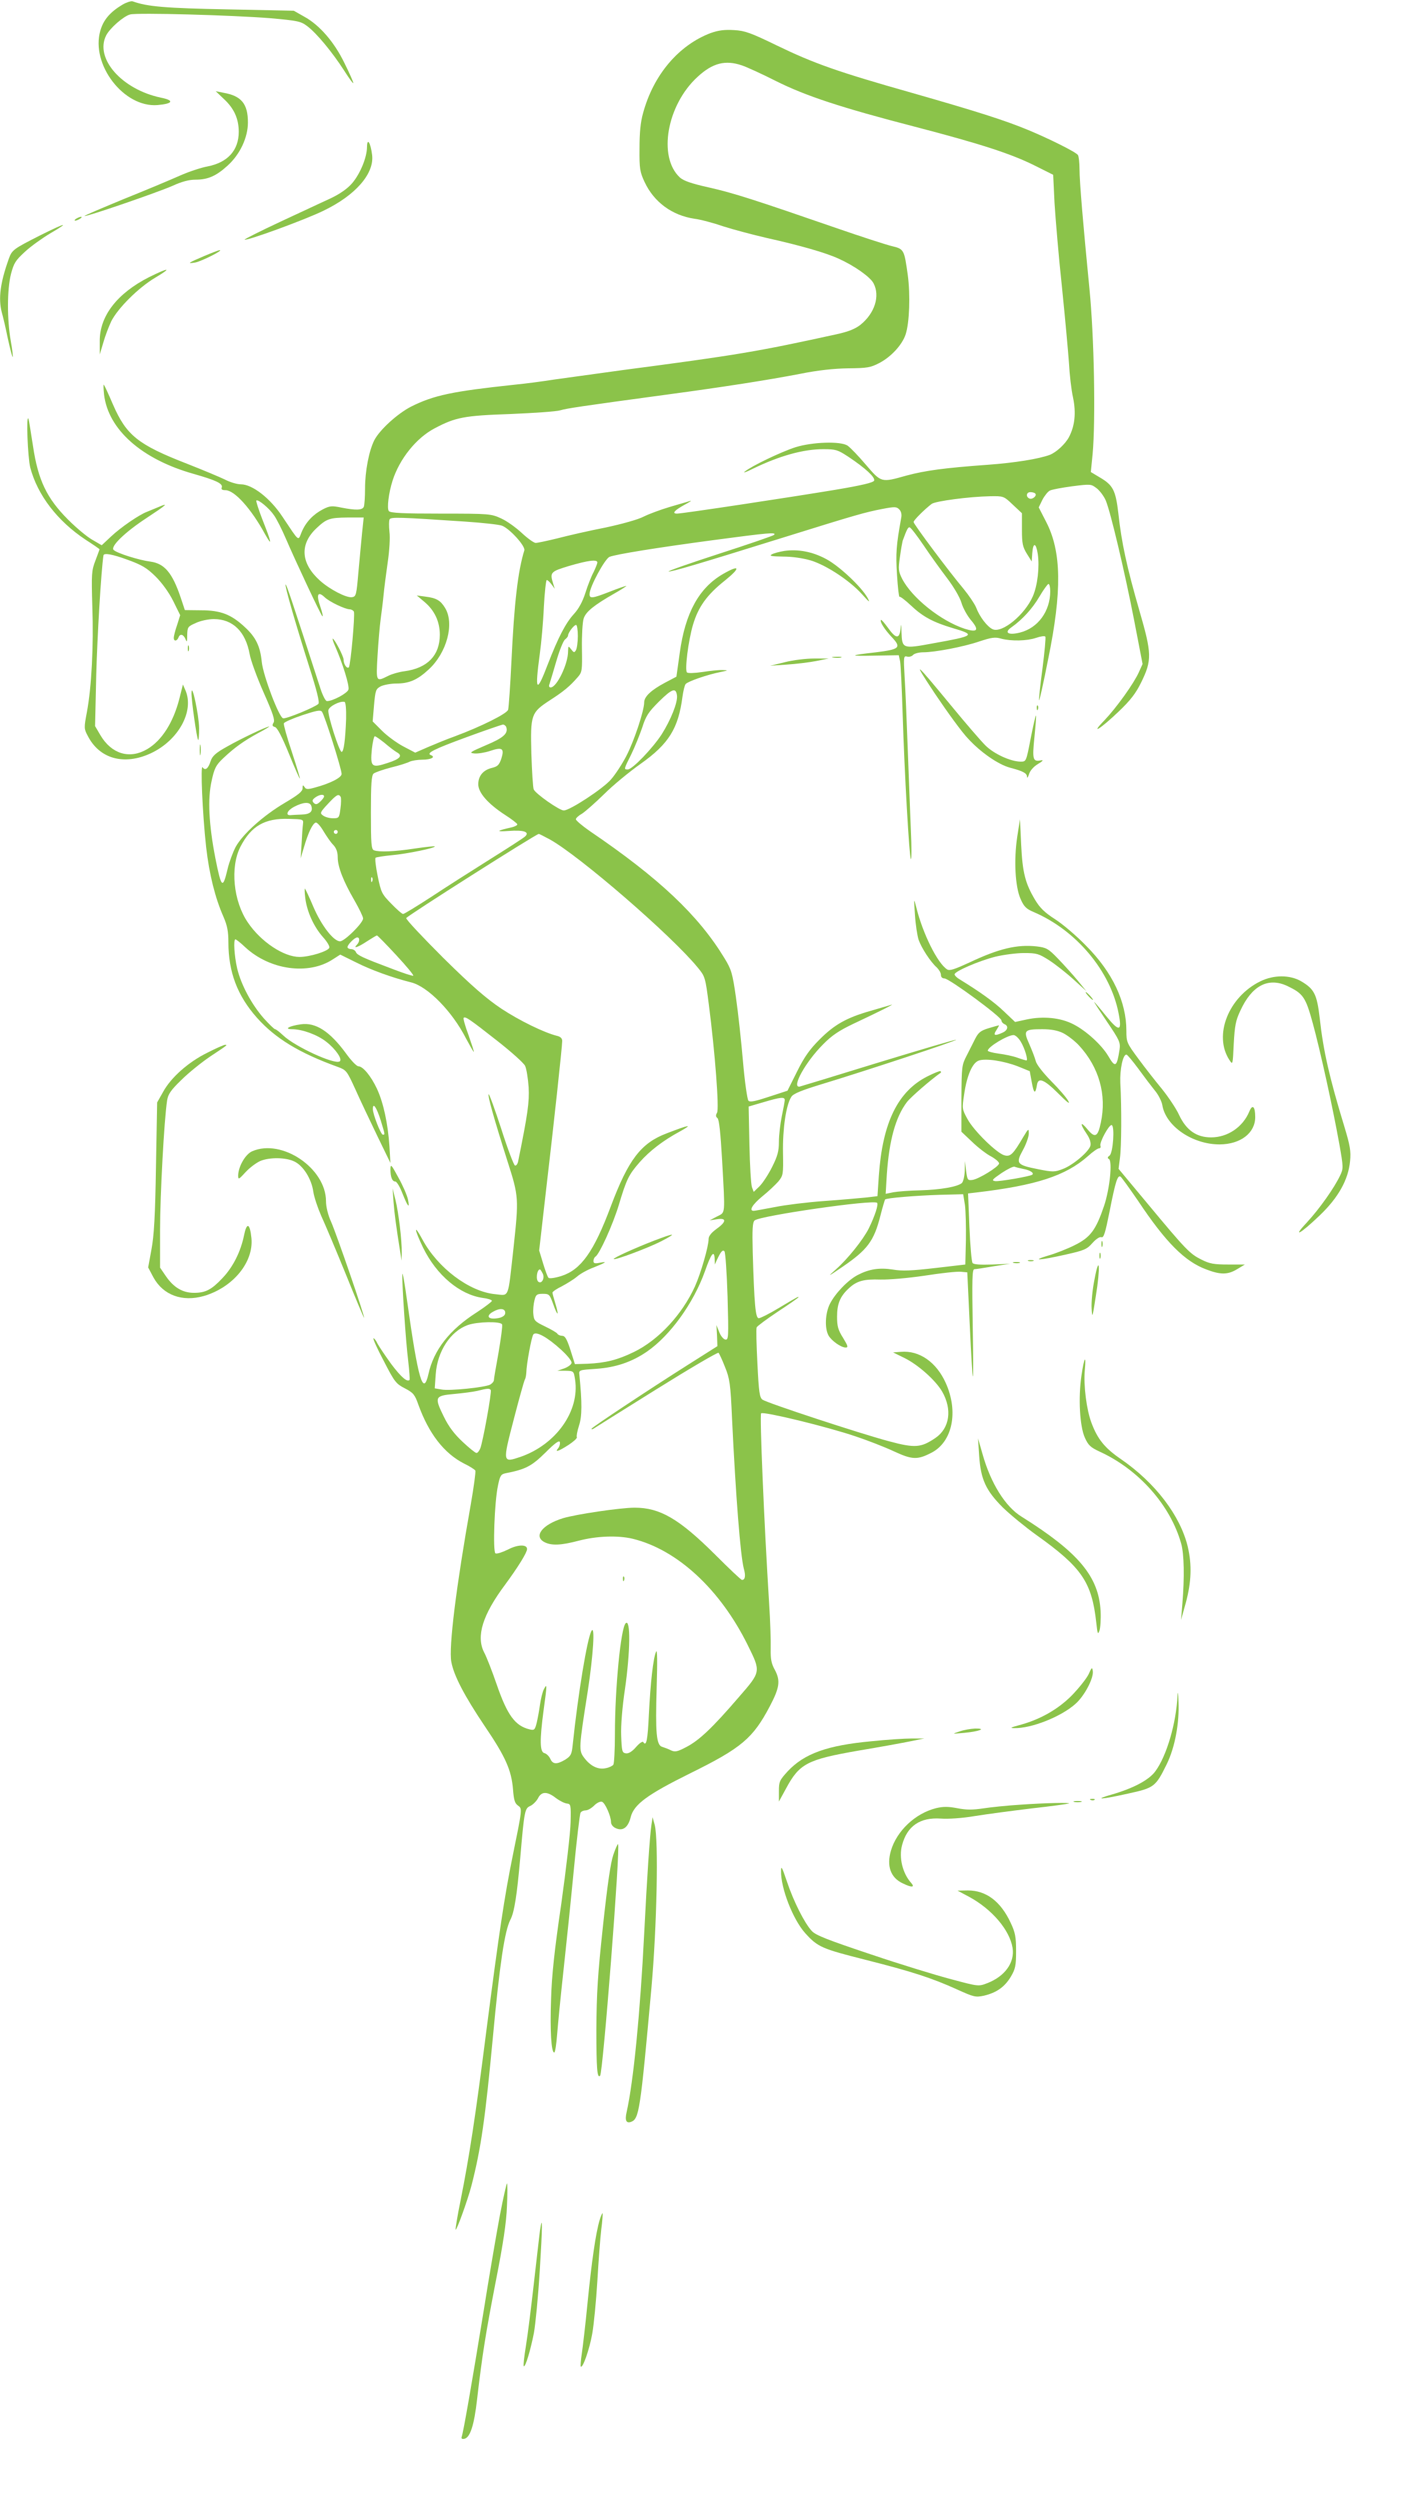 <?xml version="1.0" standalone="no"?>
<!DOCTYPE svg PUBLIC "-//W3C//DTD SVG 20010904//EN"
 "http://www.w3.org/TR/2001/REC-SVG-20010904/DTD/svg10.dtd">
<svg version="1.0" xmlns="http://www.w3.org/2000/svg"
 width="731pt" height="1280pt" viewBox="0 0 731 1280"
 preserveAspectRatio="xMidYMid meet">
<g transform="translate(0,1280) scale(0.1,-0.1)"
fill="#8bc34a" stroke="none">
<path d="M627 12776 c-63 -38 -97 -77 -113 -133 -50 -173 120 -395 293 -381
80 7 87 24 17 38 -200 42 -340 201 -280 319 20 38 90 99 123 107 38 10 527 -4
715 -19 145 -13 159 -16 192 -41 48 -36 128 -133 188 -226 26 -41 48 -71 48
-65 0 5 -20 51 -45 101 -52 108 -128 196 -207 239 l-53 30 -340 7 c-316 6
-411 14 -485 41 -8 3 -32 -5 -53 -17z"/>
<path d="M3641 12631 c-164 -62 -294 -214 -347 -411 -13 -45 -18 -101 -18
-180 -1 -103 2 -121 26 -172 48 -103 141 -171 255 -188 32 -4 99 -22 148 -39
50 -16 151 -43 225 -60 170 -38 300 -75 367 -106 80 -36 162 -94 178 -126 34
-65 6 -153 -67 -212 -27 -21 -61 -35 -120 -48 -410 -90 -512 -107 -1098 -184
-146 -20 -305 -42 -355 -49 -49 -8 -139 -20 -200 -26 -319 -34 -413 -54 -529
-112 -70 -36 -160 -118 -188 -171 -28 -55 -48 -159 -48 -249 0 -42 -3 -83 -6
-92 -7 -19 -40 -20 -116 -5 -48 10 -59 9 -94 -9 -50 -26 -88 -66 -109 -117
-19 -46 -9 -54 -98 79 -62 94 -154 166 -213 166 -19 0 -57 11 -83 25 -27 13
-113 49 -192 80 -252 98 -311 145 -380 303 -23 54 -44 99 -47 102 -3 3 -2 -20
1 -50 21 -179 192 -331 457 -406 116 -33 153 -50 146 -70 -4 -10 2 -14 19 -14
46 0 131 -94 202 -224 40 -71 35 -47 -14 77 -19 49 -32 91 -30 94 9 8 66 -39
91 -76 14 -20 40 -72 59 -116 53 -123 178 -389 188 -400 5 -5 1 16 -10 48 -22
63 -13 82 22 49 25 -24 104 -61 128 -62 9 0 19 -6 22 -12 6 -19 -17 -275 -26
-285 -10 -9 -27 16 -27 40 0 17 -47 107 -56 107 -2 0 3 -17 12 -37 40 -91 75
-205 69 -224 -6 -19 -80 -59 -110 -59 -8 0 -24 32 -38 78 -141 435 -170 522
-174 519 -5 -6 46 -184 121 -421 39 -122 54 -182 47 -190 -14 -16 -167 -79
-181 -74 -22 7 -102 220 -109 288 -8 82 -31 128 -88 180 -69 64 -123 85 -222
85 l-84 1 -22 66 c-42 124 -82 172 -153 182 -61 8 -172 43 -190 60 -18 17 58
91 168 163 105 69 116 80 65 58 -22 -9 -50 -21 -63 -26 -41 -16 -133 -79 -183
-126 l-48 -45 -48 28 c-27 15 -82 61 -124 103 -109 109 -154 202 -180 377 -11
71 -21 134 -23 139 -13 31 -4 -199 9 -249 37 -141 139 -274 284 -370 39 -25
71 -47 71 -49 0 -1 -10 -27 -21 -57 -20 -51 -21 -68 -16 -238 7 -200 -4 -411
-28 -539 -15 -79 -15 -85 4 -120 60 -119 187 -154 324 -90 141 66 223 215 177
322 l-13 30 -18 -72 c-31 -122 -90 -215 -165 -259 -90 -53 -183 -25 -240 72
l-27 46 6 262 c5 193 25 534 37 612 2 14 46 6 120 -21 78 -28 102 -43 147 -87
33 -33 68 -81 90 -125 l36 -73 -16 -51 c-10 -28 -17 -58 -17 -65 0 -19 16 -18
24 1 8 22 25 18 36 -7 7 -19 9 -16 9 20 1 41 3 44 44 62 23 11 64 20 92 20 98
0 163 -64 184 -180 5 -30 37 -118 71 -195 48 -108 60 -143 51 -156 -8 -13 -6
-18 8 -22 11 -3 35 -48 71 -136 29 -72 55 -130 56 -128 2 2 -17 63 -41 137
-25 74 -43 140 -41 146 3 7 45 25 95 42 70 23 92 28 100 18 13 -15 101 -294
101 -319 0 -19 -59 -49 -138 -70 -36 -10 -45 -9 -52 3 -8 12 -10 11 -10 -6 0
-17 -22 -34 -91 -75 -110 -65 -215 -159 -252 -226 -14 -27 -33 -78 -41 -112
-25 -106 -32 -100 -63 56 -33 171 -40 302 -19 394 14 65 22 81 59 116 57 54
104 88 179 129 35 18 60 34 57 34 -13 0 -146 -63 -216 -103 -58 -32 -75 -48
-84 -74 -12 -39 -28 -51 -41 -32 -12 19 -1 -236 18 -409 16 -139 46 -260 89
-357 19 -44 25 -74 25 -130 0 -152 46 -273 145 -385 94 -106 216 -181 415
-253 44 -16 47 -20 90 -114 24 -54 75 -161 112 -238 l68 -140 -5 85 c-8 118
-31 224 -64 295 -31 66 -72 115 -95 115 -9 0 -38 30 -65 68 -82 111 -154 158
-230 147 -59 -8 -89 -25 -45 -25 52 0 129 -28 175 -64 49 -38 85 -91 69 -101
-27 -17 -227 75 -288 132 -19 18 -38 33 -43 33 -4 0 -30 25 -58 56 -62 71
-116 171 -136 255 -15 65 -20 149 -9 149 4 0 27 -18 51 -41 126 -116 322 -143
447 -62 l39 25 81 -40 c75 -38 185 -78 281 -102 86 -21 211 -148 282 -287 21
-39 39 -71 40 -69 2 1 -11 40 -27 86 -17 45 -28 85 -25 88 8 9 29 -5 174 -119
70 -55 134 -112 141 -127 7 -15 15 -64 18 -109 4 -77 -4 -135 -54 -381 -3 -13
-10 -22 -16 -20 -6 2 -38 86 -70 187 -33 101 -62 181 -65 178 -6 -6 28 -127
97 -344 58 -181 58 -189 30 -448 -29 -260 -20 -239 -92 -232 -133 12 -296 134
-375 282 -45 83 -41 51 4 -43 69 -141 187 -241 306 -258 26 -3 47 -10 47 -15
0 -4 -35 -31 -78 -59 -138 -88 -220 -192 -247 -315 -27 -119 -53 -29 -109 370
-13 94 -24 157 -25 140 -2 -53 18 -347 30 -443 6 -51 9 -95 7 -98 -12 -12 -42
13 -92 79 -29 40 -61 87 -71 105 -9 19 -19 31 -22 29 -3 -3 21 -56 54 -118 54
-105 62 -115 107 -138 44 -23 51 -32 70 -86 53 -146 131 -247 233 -299 29 -14
54 -30 58 -36 3 -5 -8 -85 -24 -177 -74 -417 -113 -728 -99 -803 13 -70 66
-172 170 -327 108 -159 138 -227 146 -326 4 -52 9 -71 25 -82 23 -16 23 -15
-26 -255 -43 -211 -70 -392 -137 -910 -55 -433 -87 -639 -131 -859 -16 -79
-27 -146 -25 -148 5 -6 62 152 81 225 49 190 71 345 110 762 35 375 60 541 89
599 21 39 34 126 51 317 21 244 23 254 52 267 13 6 31 24 39 39 18 36 47 36
92 1 20 -15 45 -27 56 -28 20 -2 21 -7 19 -96 -1 -52 -23 -240 -48 -419 -35
-237 -49 -369 -52 -487 -6 -160 1 -273 16 -273 5 0 11 42 15 93 4 50 18 196
32 322 14 127 38 359 53 516 15 157 31 291 35 297 4 7 16 12 26 12 11 0 30 11
44 25 14 14 31 22 40 19 16 -6 46 -74 46 -104 0 -12 10 -25 24 -31 36 -17 64
3 77 57 17 65 85 115 305 224 262 129 321 179 407 342 50 95 56 131 27 186
-19 34 -23 57 -22 110 1 37 -2 141 -8 232 -26 415 -49 965 -41 973 11 11 337
-68 484 -118 60 -20 148 -54 195 -76 95 -44 121 -45 193 -8 108 55 140 210 74
357 -48 107 -135 168 -230 160 l-40 -3 57 -28 c70 -34 160 -114 194 -172 53
-92 39 -188 -34 -238 -74 -50 -104 -53 -238 -17 -150 40 -624 196 -648 213
-15 11 -19 39 -26 185 -5 95 -7 178 -4 185 2 6 52 43 109 81 58 38 105 71 105
73 0 5 3 7 -101 -55 -48 -29 -94 -52 -102 -52 -17 0 -23 69 -31 337 -3 120 -1
155 10 164 29 24 609 108 627 90 8 -8 -11 -67 -43 -132 -30 -59 -109 -157
-168 -209 -45 -40 -43 -39 32 12 129 88 163 132 196 263 11 43 22 80 24 83 8
8 159 20 281 24 l119 3 9 -55 c4 -30 6 -111 5 -180 l-3 -125 -155 -18 c-120
-14 -169 -16 -215 -8 -69 11 -122 3 -180 -27 -51 -26 -117 -95 -144 -149 -24
-48 -27 -125 -7 -161 15 -27 64 -62 88 -62 14 0 12 8 -13 49 -26 41 -31 60
-31 109 0 65 15 103 59 144 41 39 78 49 163 46 43 -1 140 7 227 20 83 13 166
22 185 20 l33 -3 12 -255 c17 -362 22 -370 16 -27 -4 245 -3 297 8 298 8 0 52
7 99 15 l85 13 -92 -4 c-63 -2 -95 0 -101 8 -5 7 -12 89 -16 184 l-7 172 43 5
c305 36 456 85 570 185 25 23 51 41 58 41 7 0 10 6 7 13 -6 17 45 111 58 106
16 -6 7 -142 -11 -156 -11 -8 -12 -13 -3 -18 18 -12 4 -152 -25 -239 -42 -124
-70 -162 -151 -202 -38 -19 -99 -43 -135 -53 -93 -28 -44 -25 85 4 99 22 113
28 141 60 19 21 37 33 46 30 12 -5 20 22 42 132 30 153 41 187 56 178 6 -4 46
-60 90 -124 142 -213 239 -310 349 -351 73 -28 110 -28 158 1 l40 24 -86 0
c-71 0 -95 4 -136 25 -59 29 -79 49 -275 285 l-150 180 7 55 c8 56 9 258 2
385 -3 68 13 145 31 145 5 0 32 -33 61 -72 29 -40 67 -90 84 -111 18 -21 35
-54 39 -75 17 -108 154 -202 294 -202 107 1 182 58 182 140 0 54 -14 68 -30
29 -33 -80 -111 -133 -196 -133 -74 0 -127 36 -164 115 -15 33 -55 92 -87 132
-33 40 -88 110 -121 155 -60 81 -62 86 -62 144 0 149 -71 299 -205 434 -49 51
-121 112 -160 137 -53 34 -78 58 -103 100 -50 84 -64 138 -71 282 l-6 130 -14
-89 c-18 -119 -11 -256 17 -319 17 -39 29 -51 67 -67 218 -93 393 -302 435
-518 19 -95 4 -98 -65 -13 -31 39 -59 71 -60 71 -2 0 28 -46 66 -102 65 -96
69 -106 64 -143 -14 -90 -22 -94 -58 -32 -34 57 -113 129 -178 162 -65 34
-155 43 -239 25 l-60 -13 -58 55 c-49 47 -120 98 -224 162 -16 9 -28 21 -28
27 0 15 122 68 208 90 41 10 108 19 147 19 66 0 76 -3 131 -38 32 -21 88 -65
124 -98 l65 -59 -45 55 c-25 30 -70 80 -100 111 -50 52 -60 57 -110 63 -99 11
-193 -11 -343 -82 -76 -35 -102 -44 -115 -36 -49 31 -124 181 -158 317 -13 51
-13 51 -7 -38 3 -49 12 -107 19 -128 15 -42 61 -113 93 -141 11 -11 21 -27 21
-38 0 -11 7 -18 18 -18 24 0 292 -197 292 -215 0 -7 7 -15 15 -19 23 -9 18
-32 -10 -44 -40 -18 -49 -14 -31 13 9 14 15 25 13 25 -2 0 -26 -7 -53 -15 -40
-12 -52 -22 -68 -53 -10 -20 -30 -59 -44 -87 -25 -48 -26 -56 -27 -220 l0
-170 55 -52 c30 -29 74 -63 98 -75 23 -13 41 -29 40 -36 -4 -18 -107 -81 -138
-84 -23 -3 -25 1 -31 47 l-6 50 -1 -51 c-1 -28 -8 -56 -15 -62 -23 -19 -109
-34 -212 -37 -55 -1 -118 -6 -139 -10 l-39 -8 6 101 c12 173 45 293 103 369
19 25 124 116 173 150 2 2 2 5 -1 8 -2 3 -32 -9 -66 -26 -152 -76 -231 -236
-250 -509 l-7 -105 -60 -7 c-33 -3 -130 -12 -215 -18 -85 -6 -198 -20 -252
-31 -53 -10 -101 -19 -107 -19 -26 0 -7 32 44 74 30 24 67 59 82 76 25 31 26
35 24 149 -2 122 16 245 43 285 10 16 52 33 157 65 221 67 691 222 687 227 -3
2 -182 -51 -399 -117 -217 -67 -398 -122 -403 -123 -43 -6 31 127 120 216 45
46 81 70 154 105 138 65 218 105 195 98 -11 -4 -58 -17 -105 -31 -123 -35
-185 -70 -261 -146 -51 -51 -79 -90 -116 -165 l-49 -98 -95 -31 c-70 -23 -97
-29 -105 -20 -6 6 -19 97 -28 201 -9 105 -25 252 -36 328 -18 125 -23 142 -59
201 -133 219 -334 409 -689 650 -39 27 -72 55 -72 61 0 6 14 19 32 29 17 11
68 56 113 100 45 45 129 114 187 155 144 102 193 181 214 343 4 29 11 58 16
65 11 14 113 49 179 62 40 8 41 9 11 10 -18 1 -65 -4 -104 -10 -41 -6 -74 -7
-79 -2 -12 12 7 163 31 244 27 91 71 153 163 226 83 67 78 84 -9 34 -123 -71
-194 -199 -222 -405 l-17 -121 -57 -30 c-72 -38 -108 -72 -108 -101 0 -43 -52
-199 -91 -274 -21 -41 -57 -96 -79 -121 -40 -47 -211 -159 -242 -159 -22 0
-144 85 -154 108 -4 9 -9 92 -12 183 -5 201 -2 210 96 274 70 45 102 72 141
117 23 26 24 34 22 148 -1 67 3 135 9 153 11 35 54 69 159 129 37 21 63 38 59
38 -4 0 -42 -13 -85 -30 -90 -35 -103 -36 -103 -12 0 36 79 182 103 191 35 13
236 46 536 86 278 37 321 41 306 26 -6 -5 -131 -48 -280 -96 -148 -48 -265
-89 -260 -91 11 -4 152 38 595 176 369 115 412 127 500 144 62 12 73 12 86 -2
10 -9 14 -26 11 -41 -26 -144 -29 -184 -22 -294 4 -65 10 -116 13 -113 3 3 28
-16 57 -43 62 -59 115 -87 215 -117 120 -35 114 -40 -105 -79 -151 -28 -154
-27 -157 59 -1 44 -2 46 -5 14 -6 -51 -24 -49 -64 7 -18 25 -34 43 -36 41 -8
-8 19 -50 55 -88 51 -54 41 -63 -80 -78 -142 -16 -143 -20 -3 -17 l119 2 7
-32 c3 -17 9 -139 13 -270 9 -300 34 -734 42 -742 4 -3 4 64 0 149 -3 85 -11
272 -16 415 -5 143 -12 309 -16 369 -6 104 -5 109 13 104 10 -3 24 1 31 9 7 7
30 13 51 13 60 0 208 28 289 56 61 20 80 23 110 14 53 -14 133 -12 180 4 23 8
44 11 47 6 3 -4 -4 -79 -15 -165 -12 -87 -19 -159 -17 -161 2 -2 23 92 46 209
72 350 69 553 -10 705 l-38 74 19 39 c11 21 28 42 38 47 9 5 61 15 114 22 96
12 97 12 127 -11 16 -13 37 -41 46 -63 25 -61 98 -370 145 -613 l43 -223 -19
-42 c-26 -58 -115 -182 -177 -247 -76 -78 -20 -44 74 46 60 57 88 94 114 147
57 116 56 148 -9 372 -63 218 -91 346 -107 495 -14 119 -27 145 -96 185 l-45
27 9 91 c16 175 8 604 -16 846 -33 337 -51 548 -51 615 0 33 -4 65 -8 71 -9
15 -146 83 -254 128 -123 51 -269 97 -598 191 -378 107 -500 150 -690 242
-134 65 -164 76 -220 79 -48 3 -79 -1 -119 -15z m160 -166 c24 -8 103 -44 174
-80 154 -77 334 -136 712 -234 334 -87 492 -138 614 -199 l94 -47 7 -145 c5
-80 21 -273 38 -430 16 -157 32 -332 36 -390 3 -58 12 -137 21 -177 16 -77 9
-144 -21 -201 -19 -36 -65 -78 -98 -91 -56 -21 -181 -41 -319 -51 -221 -16
-317 -29 -415 -55 -131 -37 -129 -37 -209 56 -38 45 -80 88 -93 97 -36 24
-180 19 -267 -8 -72 -23 -225 -96 -260 -125 -11 -9 8 -2 42 15 136 66 258 100
360 100 65 0 74 -3 129 -39 87 -58 138 -105 132 -122 -4 -10 -62 -24 -199 -47
-241 -40 -784 -122 -811 -122 -28 0 -13 17 40 46 26 14 38 22 27 19 -11 -4
-58 -17 -105 -31 -47 -14 -106 -36 -132 -49 -28 -15 -111 -38 -195 -56 -82
-16 -192 -41 -245 -55 -53 -13 -104 -24 -114 -24 -9 0 -41 23 -70 50 -30 28
-77 62 -106 75 -52 24 -58 25 -309 25 -193 0 -259 3 -267 13 -11 13 -1 93 19
156 36 112 122 219 216 268 106 56 150 65 388 73 121 5 236 13 255 19 35 10
92 19 550 81 283 38 514 74 680 106 89 18 172 27 245 28 99 1 115 4 161 28 60
32 115 92 133 145 20 60 25 204 11 306 -18 129 -19 132 -82 147 -29 7 -156 48
-283 92 -414 143 -528 180 -653 208 -90 20 -130 34 -149 51 -114 105 -67 372
91 516 77 71 142 87 227 58z m1502 -2192 c11 -10 -13 -32 -29 -26 -20 8 -17
33 4 33 10 0 22 -3 25 -7z m-115 -57 l47 -44 0 -84 c0 -71 4 -89 25 -123 l25
-40 3 43 c4 56 19 54 28 -4 10 -66 -1 -162 -25 -217 -41 -95 -158 -191 -206
-169 -28 13 -67 64 -85 112 -8 19 -37 62 -65 96 -74 88 -255 330 -255 341 0 9
56 65 93 93 20 14 191 37 300 39 67 1 69 1 115 -43z m-3333 -143 c-4 -43 -13
-134 -19 -203 -10 -117 -12 -125 -33 -128 -29 -4 -114 40 -164 85 -99 89 -105
187 -17 269 51 48 67 53 157 54 l84 0 -8 -77z m530 56 c88 -6 172 -15 187 -21
39 -15 120 -104 114 -126 -33 -106 -52 -270 -66 -567 -6 -126 -14 -238 -17
-249 -5 -20 -140 -87 -272 -136 -42 -15 -105 -41 -140 -56 l-64 -28 -61 32
c-34 18 -83 54 -109 80 l-48 48 7 83 c7 77 9 83 35 97 15 7 51 14 79 14 65 0
108 18 166 72 93 85 133 235 84 315 -23 38 -44 51 -101 58 l-44 6 38 -32 c53
-44 80 -102 80 -169 0 -106 -63 -171 -180 -187 -27 -3 -65 -14 -85 -24 -62
-31 -62 -32 -54 104 4 67 11 151 16 187 5 36 12 92 15 125 3 33 13 107 21 165
9 61 13 127 9 157 -3 29 -3 58 1 64 7 12 49 11 389 -12z m2346 -121 c34 -51
89 -127 121 -169 34 -45 64 -96 73 -125 8 -28 31 -69 51 -92 41 -49 31 -62
-33 -42 -123 40 -272 159 -322 257 -19 38 -20 49 -11 111 5 38 12 75 14 83 21
57 27 69 35 69 6 0 38 -42 72 -92z m-1671 -88 c0 -6 -9 -28 -19 -49 -11 -20
-30 -68 -42 -106 -14 -45 -35 -83 -59 -109 -43 -47 -81 -121 -134 -258 -58
-152 -67 -140 -41 52 8 58 18 167 21 243 4 75 11 137 15 137 4 0 15 -10 24
-22 l17 -23 -8 25 c-18 59 -15 63 81 92 96 28 145 35 145 18z m2320 -147 c0
-103 -63 -189 -155 -212 -59 -15 -83 -1 -45 26 57 40 108 96 144 157 21 36 43
66 47 66 5 0 9 -17 9 -37z m-2420 -230 c0 -32 -5 -65 -10 -73 -8 -13 -11 -12
-24 5 -15 19 -15 19 -16 -11 0 -64 -58 -184 -89 -184 -8 0 -11 6 -6 18 3 9 19
62 35 117 16 55 36 105 45 111 8 6 15 15 15 20 0 14 30 54 41 54 5 0 9 -26 9
-57z m508 -305 c4 -35 -32 -125 -79 -199 -47 -72 -150 -179 -173 -179 -21 0
-21 0 18 78 18 37 43 99 56 137 19 60 32 79 86 133 67 66 87 73 92 30z m-1695
-119 c-4 -108 -12 -169 -23 -169 -12 0 -72 188 -68 213 3 20 60 49 83 43 6 -2
9 -37 8 -87z m820 -41 c12 -33 -13 -56 -104 -94 -81 -35 -88 -39 -60 -42 18
-2 55 4 82 13 62 21 74 13 57 -40 -11 -32 -19 -40 -48 -47 -45 -11 -70 -41
-70 -84 0 -43 49 -99 136 -156 35 -22 64 -45 64 -49 0 -5 -12 -11 -27 -15 -81
-18 -86 -24 -18 -19 78 6 110 -5 85 -28 -8 -8 -89 -60 -180 -117 -91 -57 -226
-143 -300 -192 -74 -48 -139 -88 -145 -88 -6 0 -33 24 -61 53 -48 49 -52 57
-69 140 -10 48 -15 91 -11 95 4 3 42 9 84 13 78 7 227 38 219 45 -2 2 -48 -3
-103 -11 -104 -16 -182 -19 -208 -9 -14 5 -16 32 -16 194 0 146 3 190 14 199
7 6 47 20 89 31 42 10 85 24 96 30 11 5 40 10 65 10 43 0 69 13 44 23 -28 10
15 31 184 93 95 35 178 63 184 64 7 0 14 -6 17 -12z m-622 -83 c23 -20 50 -40
60 -46 34 -18 20 -35 -46 -56 -82 -27 -89 -20 -80 72 4 36 11 65 15 65 5 0 27
-16 51 -35z m-311 -273 c0 -5 -9 -17 -20 -27 -16 -15 -23 -16 -33 -6 -9 10 -8
15 7 27 22 16 46 19 46 6z m85 -2 c3 -5 3 -32 -1 -60 -6 -48 -8 -50 -38 -50
-18 0 -40 6 -51 14 -17 12 -16 16 25 60 44 47 54 53 65 36z m-151 -45 c11 -30
-5 -45 -50 -46 -24 -1 -49 -2 -56 -3 -28 -2 -16 25 19 43 46 24 79 26 87 6z
m-42 -95 c-2 -14 -5 -59 -7 -100 l-5 -75 18 60 c22 74 43 117 59 123 7 2 25
-18 40 -44 16 -26 38 -59 51 -71 15 -17 22 -36 22 -63 0 -49 29 -123 86 -221
24 -42 44 -83 44 -92 0 -23 -95 -117 -118 -117 -33 0 -95 80 -136 175 -21 50
-41 92 -44 95 -2 3 -2 -20 2 -50 9 -70 44 -146 91 -199 20 -22 35 -47 32 -54
-7 -18 -100 -47 -153 -47 -80 0 -197 77 -264 176 -75 109 -92 284 -38 389 55
106 125 146 248 142 74 -2 75 -2 72 -27z m178 -40 c0 -5 -4 -10 -10 -10 -5 0
-10 5 -10 10 0 6 5 10 10 10 6 0 10 -4 10 -10z m1086 -38 c152 -84 625 -493
758 -656 38 -46 39 -50 57 -189 32 -248 54 -537 42 -555 -7 -12 -7 -20 2 -27
9 -7 16 -76 24 -215 16 -288 18 -266 -26 -289 l-38 -20 38 6 c50 8 49 -13 -3
-50 -26 -19 -40 -36 -40 -51 0 -38 -40 -176 -70 -243 -66 -145 -187 -275 -313
-336 -84 -41 -146 -56 -237 -60 l-65 -2 -23 73 c-18 56 -28 72 -42 72 -10 0
-22 5 -25 11 -4 6 -32 22 -63 37 -52 25 -57 30 -60 64 -2 20 1 51 6 70 7 29
12 33 43 33 32 0 35 -3 53 -53 23 -65 31 -63 11 3 -8 26 -15 52 -15 56 0 5 22
20 49 33 26 14 62 36 78 50 16 14 54 35 84 46 65 26 73 32 31 24 -25 -5 -32
-3 -32 9 0 9 5 19 10 22 21 13 89 163 120 265 39 131 51 155 106 218 51 58
119 111 208 159 68 38 49 35 -68 -10 -133 -50 -197 -135 -287 -374 -87 -233
-153 -325 -254 -357 -32 -10 -61 -14 -65 -9 -5 4 -17 38 -28 74 l-20 66 33
289 c40 340 85 755 85 784 0 13 -9 22 -27 26 -67 17 -192 78 -286 140 -77 52
-149 114 -296 259 -106 106 -192 197 -190 204 4 11 666 431 679 431 3 0 28
-13 56 -28z m-909 -214 c-3 -8 -6 -5 -6 6 -1 11 2 17 5 13 3 -3 4 -12 1 -19z
m122 -378 c52 -56 91 -103 88 -106 -2 -3 -51 13 -108 35 -152 57 -179 70 -186
86 -3 8 -14 15 -24 15 -10 0 -19 5 -19 10 0 13 37 50 50 50 14 0 13 -23 -2
-38 -22 -22 7 -12 52 18 25 16 48 30 51 30 3 0 47 -45 98 -100z m3417 -400
c23 -12 60 -40 82 -64 102 -111 142 -252 111 -395 -15 -73 -30 -80 -68 -34
-37 45 -41 31 -5 -22 17 -25 23 -46 20 -61 -8 -31 -89 -100 -142 -120 -42 -16
-50 -16 -126 -1 -110 22 -116 29 -78 98 16 29 30 68 30 84 0 29 -1 28 -30 -20
-50 -85 -64 -99 -94 -91 -38 9 -158 126 -190 186 -28 51 -28 53 -17 127 14 96
42 160 74 172 34 13 129 -1 203 -30 l59 -24 11 -60 c10 -56 18 -59 26 -10 6
40 37 28 108 -43 47 -47 64 -60 52 -39 -9 17 -49 63 -88 102 -40 41 -74 84
-78 101 -4 16 -19 55 -33 87 -32 71 -27 77 66 77 45 0 78 -6 107 -20z m-217
-44 c20 -32 39 -96 29 -96 -3 0 -24 6 -46 14 -22 8 -65 17 -96 21 -31 4 -56
11 -56 15 0 19 99 79 132 80 9 0 26 -15 37 -34z m-1209 -299 c0 -6 -7 -44 -15
-82 -8 -39 -15 -98 -15 -131 0 -50 -7 -74 -35 -130 -19 -38 -48 -82 -64 -98
l-30 -29 -9 24 c-5 13 -11 112 -13 219 l-4 194 75 22 c88 26 110 29 110 11z
m-2070 -103 c23 -76 23 -74 11 -74 -10 0 -51 104 -51 131 0 37 19 9 40 -57z
m3294 -250 c33 -6 54 -20 44 -29 -8 -8 -169 -36 -190 -33 -20 3 -16 8 32 41
30 20 60 35 67 33 6 -3 28 -8 47 -12z m-1517 -653 c6 -212 5 -223 -12 -220
-10 2 -24 20 -31 39 l-14 35 3 -54 2 -54 -150 -95 c-193 -122 -495 -322 -495
-328 0 -3 3 -3 8 -1 4 3 148 93 321 201 173 108 318 193 322 189 4 -5 19 -37
33 -73 24 -59 28 -84 36 -265 19 -398 43 -700 60 -766 11 -38 7 -59 -9 -59 -5
0 -66 58 -137 129 -185 184 -283 241 -413 241 -72 0 -301 -34 -367 -54 -107
-33 -153 -93 -94 -123 36 -18 85 -16 175 8 93 24 198 28 275 10 228 -55 449
-258 591 -546 67 -136 68 -134 -47 -266 -135 -157 -202 -220 -267 -254 -47
-25 -59 -27 -79 -18 -13 7 -33 14 -45 18 -31 8 -36 69 -29 309 4 130 3 193 -3
179 -15 -33 -29 -161 -37 -321 -6 -132 -13 -168 -29 -142 -3 5 -20 -6 -37 -26
-20 -23 -38 -34 -52 -32 -19 3 -21 10 -24 91 -2 54 6 147 19 235 28 192 30
366 4 340 -25 -25 -55 -332 -55 -568 0 -80 -4 -150 -8 -156 -4 -6 -21 -15 -39
-18 -39 -9 -79 11 -111 54 -28 37 -27 49 19 341 28 183 38 341 19 308 -22 -38
-69 -324 -96 -581 -5 -51 -9 -59 -38 -78 -44 -26 -64 -25 -77 4 -6 13 -20 27
-30 29 -24 6 -25 65 -4 222 18 132 18 137 1 105 -7 -14 -16 -50 -20 -80 -4
-30 -12 -72 -17 -93 -9 -36 -13 -38 -37 -32 -73 18 -113 72 -167 228 -23 67
-52 142 -65 166 -42 82 -8 192 107 346 65 88 113 165 113 183 0 25 -48 24 -99
-3 -29 -14 -57 -23 -63 -19 -14 9 -5 266 13 347 10 50 15 58 38 63 103 20 134
36 205 106 51 51 72 65 74 53 2 -9 -2 -22 -8 -30 -20 -23 -1 -18 52 16 26 17
46 35 43 40 -3 4 2 31 11 59 16 48 16 117 2 260 -3 25 -2 25 87 31 99 7 182
35 259 88 119 82 238 247 297 411 32 92 48 112 50 63 l1 -28 11 25 c20 42 29
52 38 43 5 -5 12 -109 16 -232z m-947 118 c12 -22 -4 -54 -21 -43 -16 9 -9 64
7 64 2 0 8 -9 14 -21z m-193 -194 c6 -19 -12 -33 -46 -36 -44 -5 -51 15 -14
35 30 17 54 17 60 1z m-15 -67 c3 -7 -6 -71 -18 -143 -13 -71 -24 -135 -24
-142 0 -7 -9 -17 -19 -23 -27 -14 -208 -33 -249 -25 l-35 6 5 72 c8 117 75
220 164 252 50 18 171 20 176 3z m302 -129 c33 -30 56 -59 54 -68 -2 -9 -19
-21 -38 -28 l-35 -12 42 0 c42 -1 42 -1 49 -46 24 -161 -98 -332 -280 -395
-92 -31 -92 -30 -34 193 27 105 53 196 56 202 4 5 7 21 8 35 1 47 27 185 36
197 14 18 72 -14 142 -78z m-360 -207 c6 -9 -41 -269 -54 -299 -5 -13 -14 -23
-19 -23 -6 0 -37 25 -70 56 -43 40 -72 78 -97 129 -50 102 -47 108 51 117 44
4 98 11 120 16 52 13 63 14 69 4z"/>
<path d="M3350 6447 c-96 -37 -211 -89 -206 -94 6 -7 176 57 241 90 87 45 75
46 -35 4z"/>
<path d="M3191 4714 c0 -11 3 -14 6 -6 3 7 2 16 -1 19 -3 4 -6 -2 -5 -13z"/>
<path d="M1147 12293 c52 -48 76 -101 76 -168 0 -95 -57 -157 -159 -177 -33
-6 -97 -27 -144 -48 -47 -21 -176 -75 -288 -120 -111 -46 -201 -84 -199 -86 6
-6 378 122 452 155 46 21 83 31 117 31 63 0 106 19 164 72 64 58 104 144 104
221 0 95 -33 136 -125 152 l-40 8 42 -40z"/>
<path d="M1880 12048 c0 -54 -35 -138 -76 -186 -23 -27 -61 -54 -107 -76 -40
-18 -156 -73 -260 -121 -103 -48 -186 -90 -184 -92 9 -8 308 101 404 148 165
79 262 191 249 287 -8 62 -25 89 -26 40z"/>
<path d="M390 11680 c-8 -5 -10 -10 -5 -10 6 0 17 5 25 10 8 5 11 10 5 10 -5
0 -17 -5 -25 -10z"/>
<path d="M210 11597 c-142 -72 -148 -76 -165 -122 -44 -124 -54 -203 -36 -274
6 -20 20 -80 31 -134 12 -54 23 -97 25 -95 2 2 -2 40 -10 83 -19 109 -19 261
1 341 15 57 23 70 72 115 30 28 89 70 131 95 101 59 80 55 -49 -9z"/>
<path d="M1046 11489 c-82 -35 -92 -41 -45 -33 31 6 147 64 124 63 -5 0 -41
-14 -79 -30z"/>
<path d="M764 11381 c-164 -83 -255 -200 -253 -330 l0 -66 18 60 c9 33 28 82
41 110 34 67 139 172 225 223 89 53 72 54 -31 3z"/>
<path d="M4018 9979 c-25 -4 -55 -12 -65 -18 -14 -8 0 -10 58 -11 48 0 102 -8
143 -20 81 -25 200 -104 262 -173 38 -42 43 -46 28 -18 -32 57 -146 164 -213
199 -69 37 -142 51 -213 41z"/>
<path d="M962 9480 c0 -14 2 -19 5 -12 2 6 2 18 0 25 -3 6 -5 1 -5 -13z"/>
<path d="M4268 9433 c12 -2 30 -2 40 0 9 3 -1 5 -23 4 -22 0 -30 -2 -17 -4z"/>
<path d="M4020 9409 l-75 -18 85 6 c47 3 114 11 150 18 l65 13 -75 0 c-41 0
-109 -8 -150 -19z"/>
<path d="M4790 9247 c62 -92 137 -196 169 -229 64 -70 155 -133 215 -149 68
-18 86 -28 87 -46 0 -10 5 -4 10 12 5 18 23 39 46 53 24 14 30 21 17 19 -43
-9 -47 2 -35 118 6 60 10 110 8 111 -2 2 -14 -50 -27 -116 -23 -119 -23 -120
-51 -120 -51 0 -139 40 -182 84 -23 23 -99 111 -169 196 -197 239 -208 248
-88 67z"/>
<path d="M981 9252 c-1 -37 27 -233 34 -241 3 -2 5 25 5 60 -1 68 -38 241 -39
181z"/>
<path d="M5311 9174 c0 -11 3 -14 6 -6 3 7 2 16 -1 19 -3 4 -6 -2 -5 -13z"/>
<path d="M1023 8960 c0 -25 2 -35 4 -22 2 12 2 32 0 45 -2 12 -4 2 -4 -23z"/>
<path d="M6456 7775 c-163 -80 -241 -277 -158 -403 17 -26 17 -25 22 83 5 92
10 120 34 170 59 129 143 172 241 126 81 -39 93 -56 130 -191 38 -139 102
-429 136 -619 21 -118 21 -125 4 -160 -30 -64 -107 -172 -169 -239 -80 -85
-36 -62 65 35 95 91 146 182 155 278 5 50 0 79 -29 175 -77 253 -108 387 -127
560 -14 119 -28 146 -94 185 -58 34 -141 34 -210 0z"/>
<path d="M5575 7700 c10 -11 20 -20 23 -20 3 0 -3 9 -13 20 -10 11 -20 20 -23
20 -3 0 3 -9 13 -20z"/>
<path d="M1061 7409 c-97 -48 -186 -127 -226 -201 l-30 -53 -6 -330 c-4 -249
-10 -353 -23 -422 l-17 -93 27 -51 c50 -91 148 -127 259 -95 149 44 255 173
243 296 -8 78 -24 83 -38 14 -17 -83 -56 -161 -109 -217 -57 -61 -88 -77 -147
-77 -58 0 -104 27 -144 85 l-30 44 0 194 c0 177 21 565 36 662 5 32 19 53 73
105 36 36 102 89 146 119 92 61 92 61 78 61 -6 0 -47 -18 -92 -41z"/>
<path d="M1292 6905 c-35 -15 -71 -78 -72 -124 0 -23 3 -21 38 17 21 23 55 48
75 57 48 20 130 19 174 -2 46 -21 89 -90 98 -155 4 -28 23 -84 41 -125 19 -41
76 -176 126 -299 50 -124 92 -223 93 -222 5 5 -141 429 -169 492 -16 35 -26
77 -26 105 0 169 -226 322 -378 256z"/>
<path d="M2000 6813 c0 -40 9 -63 25 -63 7 0 23 -26 35 -57 29 -73 40 -86 30
-36 -4 21 -26 72 -49 113 -37 68 -40 72 -41 43z"/>
<path d="M2016 6645 c5 -63 12 -116 34 -255 l7 -45 1 40 c1 64 -16 205 -32
270 l-15 60 5 -70z"/>
<path d="M5642 6430 c0 -14 2 -19 5 -12 2 6 2 18 0 25 -3 6 -5 1 -5 -13z"/>
<path d="M5632 6370 c0 -14 2 -19 5 -12 2 6 2 18 0 25 -3 6 -5 1 -5 -13z"/>
<path d="M5268 6343 c6 -2 18 -2 25 0 6 3 1 5 -13 5 -14 0 -19 -2 -12 -5z"/>
<path d="M5193 6333 c9 -2 23 -2 30 0 6 3 -1 5 -18 5 -16 0 -22 -2 -12 -5z"/>
<path d="M5607 6250 c-11 -52 -17 -120 -15 -150 3 -52 4 -49 21 60 25 153 19
224 -6 90z"/>
<path d="M5540 5757 c-17 -115 -9 -259 17 -318 18 -40 29 -50 76 -72 201 -92
363 -275 418 -472 15 -55 17 -172 6 -305 l-7 -85 25 90 c28 104 31 192 10 283
-38 161 -167 330 -345 452 -80 55 -118 101 -149 185 -25 66 -41 191 -34 268 8
85 -3 69 -17 -26z"/>
<path d="M5016 5345 c8 -120 34 -177 121 -264 38 -37 115 -100 172 -141 233
-166 284 -241 307 -450 6 -56 8 -62 16 -40 5 14 8 59 6 101 -10 177 -113 300
-405 483 -83 51 -158 171 -200 321 l-23 80 6 -90z"/>
<path d="M5576 4226 c-11 -22 -50 -71 -87 -109 -71 -71 -163 -123 -269 -151
-42 -11 -48 -15 -25 -15 89 -2 242 59 315 125 46 41 93 131 88 167 -3 22 -5
21 -22 -17z"/>
<path d="M6032 4119 c-6 -140 -55 -309 -113 -388 -32 -45 -113 -88 -224 -120
-99 -28 -53 -26 84 5 134 29 141 35 198 151 42 86 65 210 60 320 -1 43 -4 57
-5 32z"/>
<path d="M4915 3934 c-40 -13 -40 -13 25 -7 76 7 117 23 55 22 -22 -1 -58 -7
-80 -15z"/>
<path d="M4465 3884 c-227 -21 -344 -63 -429 -153 -43 -47 -46 -54 -46 -103
l0 -53 35 64 c70 131 109 151 373 197 108 18 229 40 267 48 l70 14 -65 0 c-36
0 -128 -6 -205 -14z"/>
<path d="M5588 3583 c7 -3 16 -2 19 1 4 3 -2 6 -13 5 -11 0 -14 -3 -6 -6z"/>
<path d="M5503 3573 c9 -2 25 -2 35 0 9 3 1 5 -18 5 -19 0 -27 -2 -17 -5z"/>
<path d="M5226 3559 c-66 -4 -151 -13 -190 -19 -54 -8 -86 -8 -132 1 -48 9
-72 9 -110 0 -106 -27 -200 -116 -230 -217 -23 -79 -2 -139 61 -168 45 -22 63
-21 43 2 -45 50 -64 131 -47 194 26 98 92 143 198 136 39 -3 111 2 176 13 61
10 191 27 290 39 99 11 185 23 190 25 16 6 -121 3 -249 -6z"/>
<path d="M3337 3455 c-8 -50 -23 -273 -37 -555 -21 -414 -55 -758 -90 -915
-10 -43 -2 -59 23 -50 41 16 47 55 104 685 28 316 37 755 17 835 l-11 40 -6
-40z"/>
<path d="M3142 3303 c-14 -41 -30 -150 -53 -363 -27 -251 -33 -345 -34 -532 0
-200 4 -252 19 -237 15 14 105 1174 92 1186 -2 2 -13 -22 -24 -54z"/>
<path d="M4001 3220 c-2 -88 61 -249 124 -319 64 -71 86 -80 308 -136 237 -60
340 -93 472 -153 84 -38 93 -40 135 -31 64 15 106 44 138 97 24 41 27 57 27
132 0 72 -4 94 -28 145 -51 109 -125 165 -219 165 l-53 -1 60 -32 c116 -63
207 -169 222 -261 12 -75 -39 -146 -130 -181 -44 -17 -45 -17 -183 20 -77 20
-263 77 -414 128 -215 72 -281 97 -301 119 -37 39 -94 152 -128 254 -25 74
-30 83 -30 54z"/>
<path d="M2561 1458 c-17 -90 -56 -318 -86 -507 -56 -343 -101 -604 -110 -629
-3 -9 2 -12 13 -10 30 5 51 69 66 203 27 232 44 336 96 605 37 187 54 300 57
383 3 64 3 117 0 117 -2 0 -19 -73 -36 -162z"/>
<path d="M3072 1433 c-20 -66 -41 -211 -62 -423 -11 -113 -25 -232 -30 -264
-5 -33 -7 -62 -5 -64 10 -11 45 89 59 169 8 46 20 167 26 269 6 102 15 221 20
264 6 44 8 81 7 83 -2 2 -9 -14 -15 -34z"/>
<path d="M2766 1378 c-3 -24 -17 -144 -31 -268 -14 -124 -32 -269 -41 -323 -9
-54 -14 -101 -11 -103 8 -8 35 83 52 170 8 44 22 187 30 319 14 228 15 299 1
205z"/>
</g>
</svg>
